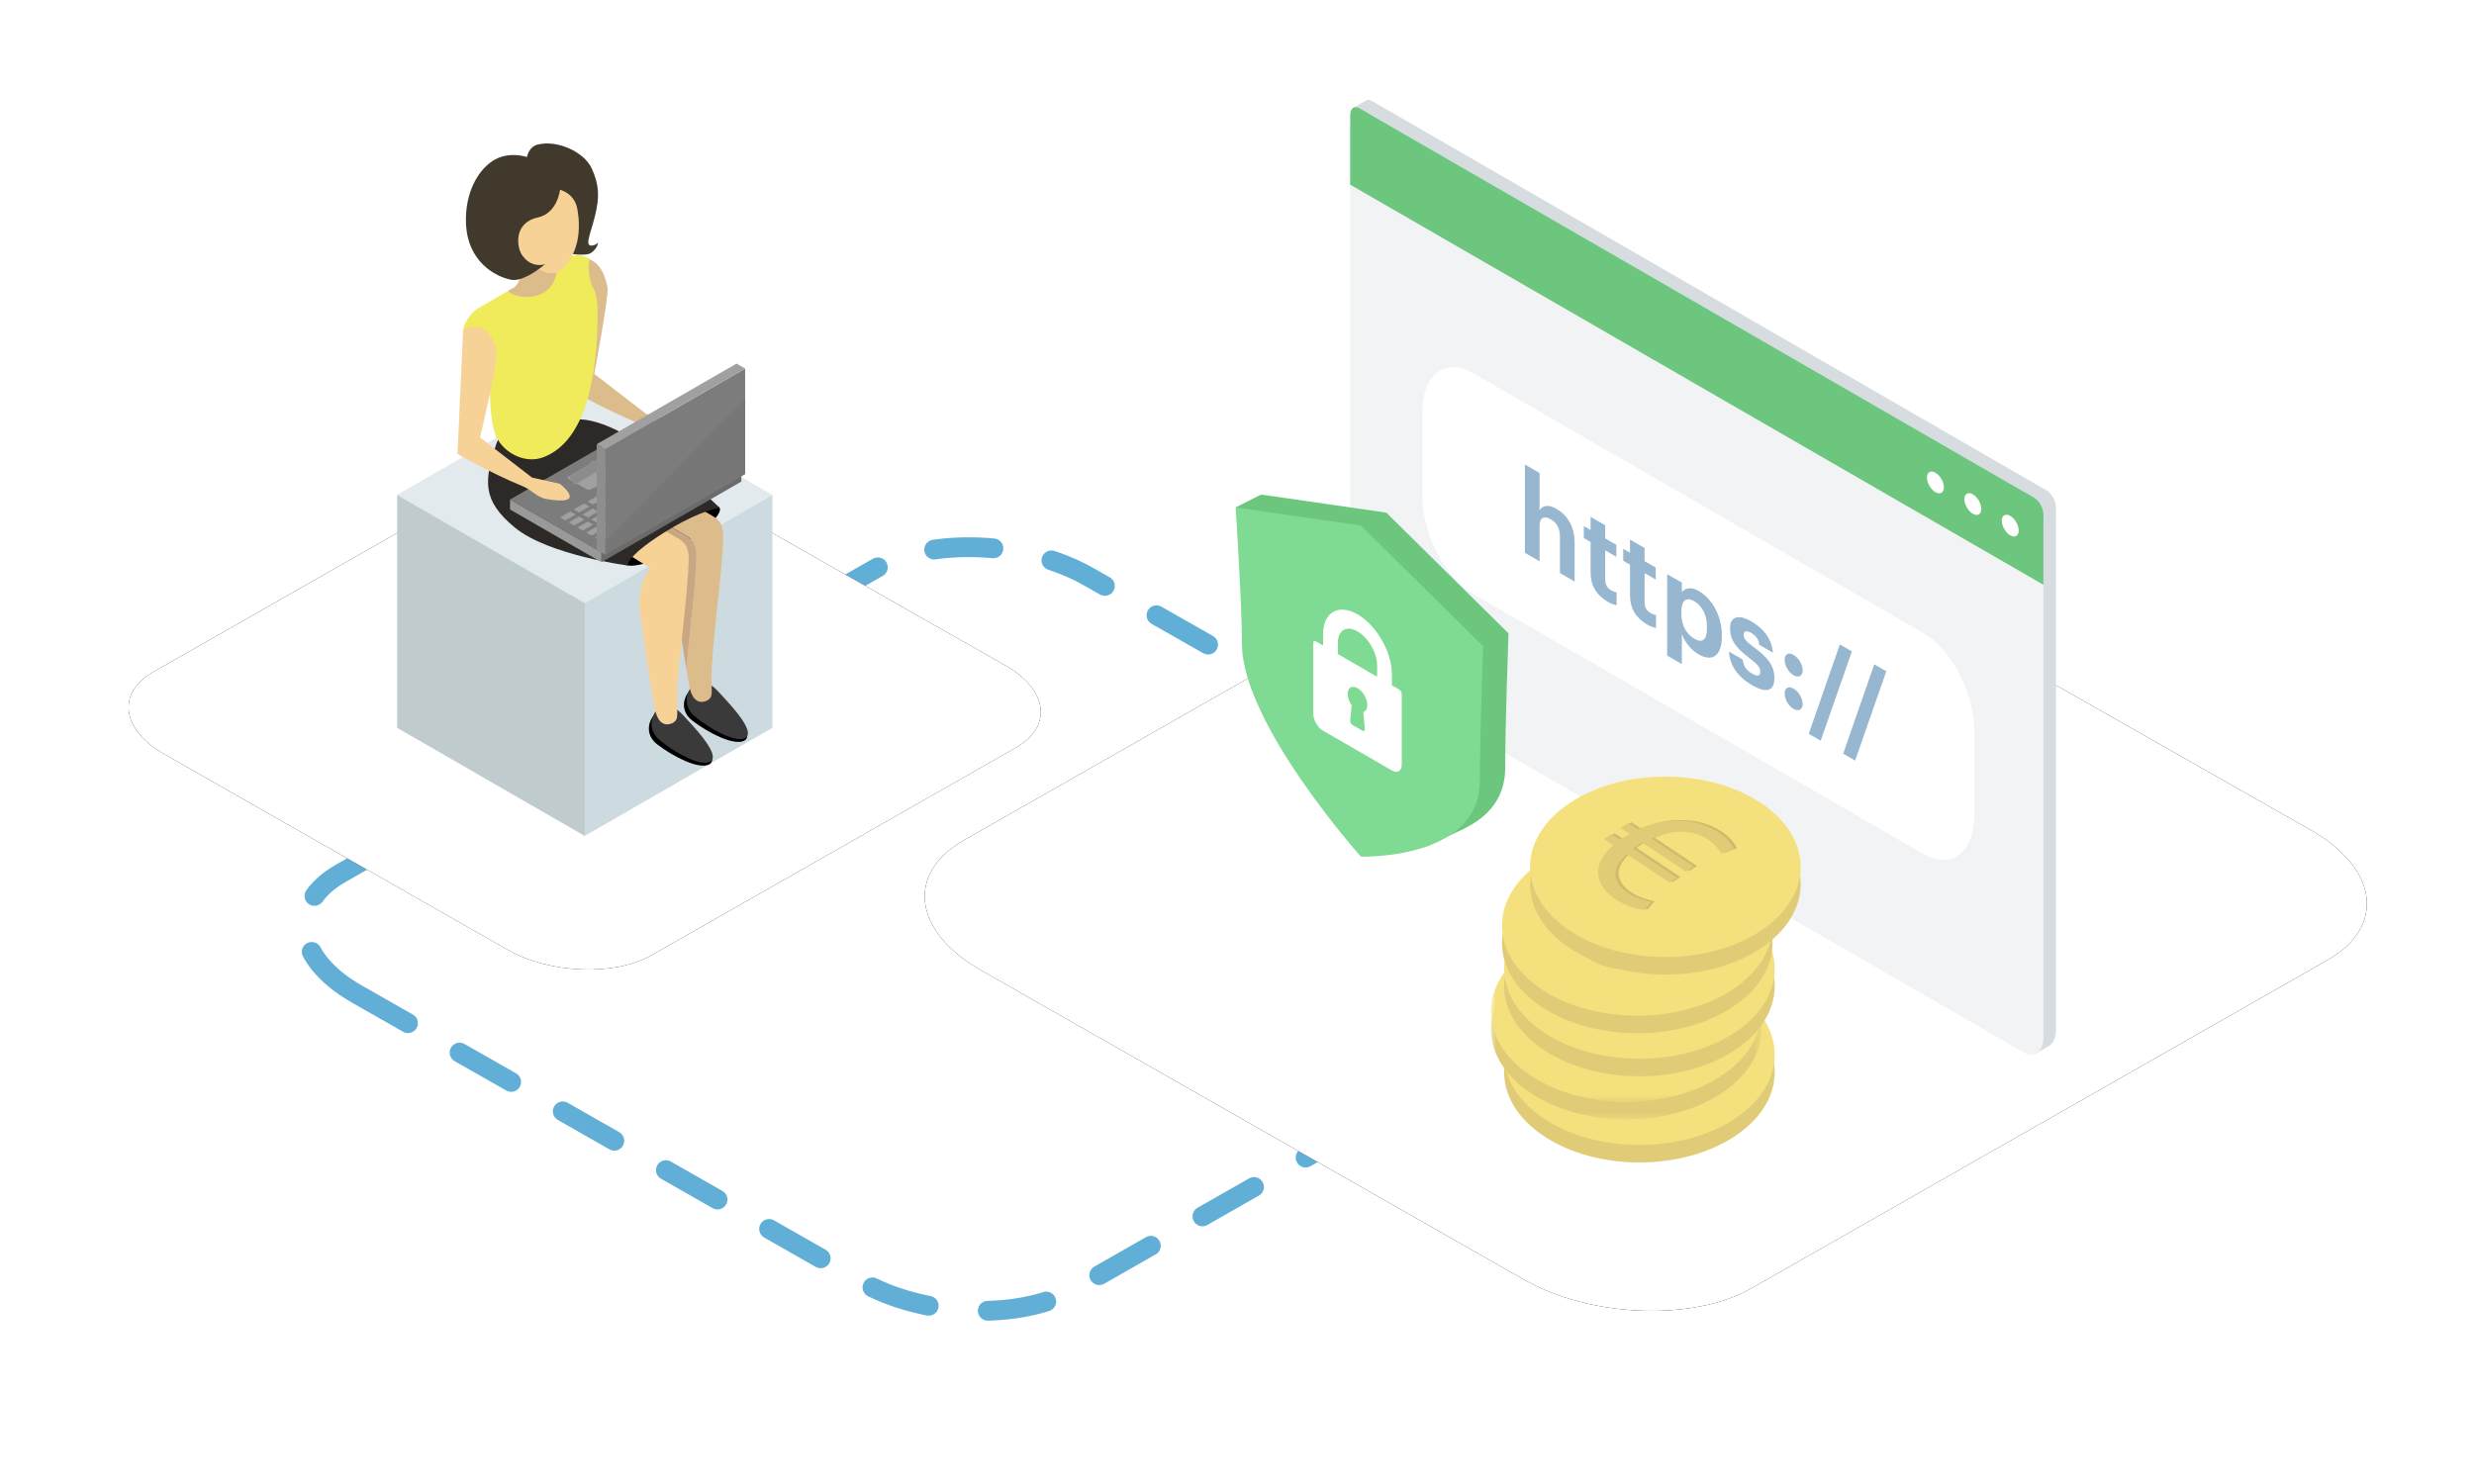 <svg xmlns="http://www.w3.org/2000/svg" xmlns:xlink="http://www.w3.org/1999/xlink" width="250" height="150" viewBox="0 0 250 150"><defs><polygon id="e" points="0 0 27.342 0 27.342 18.235 0 18.235"/><polygon id="g" points="0 0 27.342 0 27.342 18.235 0 18.235"/><filter id="b" width="124.7%" height="143.4%" x="-12.4%" y="-21.7%" filterUnits="objectBoundingBox"><feOffset in="SourceAlpha" result="shadowOffsetOuter1"/><feGaussianBlur in="shadowOffsetOuter1" result="shadowBlurOuter1" stdDeviation="6"/><feColorMatrix in="shadowBlurOuter1" values="0 0 0 0 0.216 0 0 0 0 0.561 0 0 0 0 0.749 0 0 0 0.15 0"/></filter><filter id="d" width="139.1%" height="168.6%" x="-19.5%" y="-34.3%" filterUnits="objectBoundingBox"><feOffset in="SourceAlpha" result="shadowOffsetOuter1"/><feGaussianBlur in="shadowOffsetOuter1" result="shadowBlurOuter1" stdDeviation="6"/><feColorMatrix in="shadowBlurOuter1" values="0 0 0 0 0.216 0 0 0 0 0.561 0 0 0 0 0.749 0 0 0 0.15 0"/></filter><path id="a" d="M99.077,98.036 L153.924,129.299 C160.643,133.171 171.057,133.591 176.97,130.228 L235.199,97.04 C241.089,93.677 240.35,87.814 233.542,83.92 L178.627,52.701 C171.796,48.829 161.494,48.409 155.581,51.772 L97.352,84.96 C91.552,88.279 92.268,94.142 99.077,98.036 Z"/><path id="c" d="M16.558,76.2 L51.251,95.975 C55.501,98.424 62.088,98.69 65.828,96.563 L102.66,75.571 C106.385,73.443 105.918,69.735 101.611,67.272 L66.876,47.525 C62.556,45.076 56.039,44.81 52.299,46.937 L15.468,67.929 C11.799,70.029 12.252,73.737 16.558,76.2 Z"/></defs><g fill="none" fill-rule="evenodd"><rect width="250" height="150"/><path stroke="#61AFD6" stroke-dasharray="6" stroke-linecap="round" stroke-linejoin="round" stroke-width="2" d="M36.016,100.448 L87.024,129.523 C93.273,133.124 102.958,133.515 108.457,130.387 L162.611,99.522 C168.089,96.394 167.401,90.941 161.069,87.32 L109.998,58.286 C103.645,54.685 94.064,54.294 88.566,57.422 L34.412,88.287 C29.017,91.374 29.684,96.826 36.016,100.448 Z"/><use xlink:href="#a" fill="#000" filter="url(#b)"/><use xlink:href="#a" fill="#FFF"/><g transform="translate(124.86 10.096)"><path fill="#D7DCE0" d="M81.976,39.487 L47.869,19.796 L14.881,0.75 L13.762,0.104 C13.612,0.017 13.471,-0.011 13.346,0.003 C13.31,0 13.276,0.003 13.251,0.017 L13.25,0.018 C13.193,0.036 13.142,0.068 13.095,0.108 L11.837,0.834 C11.793,0.859 11.798,0.903 11.849,0.932 L12.842,1.506 L12.842,2.291 L12.842,7.832 L12.842,53.533 C12.842,55.028 13.76,56.781 14.881,57.429 L79.962,95.003 L79.169,95.462 C79.123,95.488 79.129,95.534 79.182,95.564 L80.64,96.406 C80.693,96.437 80.773,96.44 80.819,96.414 L82.149,95.646 C82.152,95.644 82.155,95.642 82.158,95.64 L82.303,95.557 C82.312,95.551 82.31,95.543 82.316,95.536 C82.674,95.252 82.896,94.712 82.896,93.979 L82.896,48.277 L82.896,42.737 L82.896,41.245 C82.896,40.57 82.482,39.78 81.976,39.487"/><path fill="#F2F3F4" d="M13.618,58.166 L79.594,96.257 C80.715,96.905 81.633,96.211 81.633,94.716 L81.633,43.474 C81.633,41.979 80.715,40.226 79.594,39.579 L13.618,1.488 C12.497,0.84 11.579,1.534 11.579,3.029 L11.579,54.27 C11.579,55.765 12.497,57.519 13.618,58.166"/><path fill="#6DC67E" d="M11.579,8.569 L81.633,49.015 L81.633,41.982 C81.633,41.308 81.219,40.517 80.713,40.224 L12.499,0.842 C11.993,0.55 11.579,0.863 11.579,1.537 L11.579,8.569 Z"/><path fill="#FFF" d="M77.424 42.541C77.424 43.085 77.806 43.747 78.277 44.019 78.749 44.291 79.131 44.07 79.131 43.527 79.131 42.982 78.749 42.32 78.277 42.049 77.806 41.776 77.424 41.997 77.424 42.541M73.644 40.359C73.644 40.903 74.026 41.565 74.497 41.837 74.969 42.109 75.351 41.888 75.351 41.344 75.351 40.8 74.969 40.138 74.497 39.866 74.026 39.594 73.644 39.814 73.644 40.359M69.864 38.176C69.864 38.721 70.246 39.382 70.717 39.654 71.189 39.926 71.571 39.706 71.571 39.162 71.571 38.617 71.189 37.955 70.717 37.684 70.246 37.412 69.864 37.632 69.864 38.176M69.466 76.196 24.046 49.972C21.187 48.322 18.87 43.893 18.87 40.081L18.87 31.561C18.87 27.748 21.187 25.996 24.046 27.647L69.466 53.87C72.325 55.521 74.643 59.949 74.643 63.761L74.643 72.282C74.643 76.094 72.325 77.846 69.466 76.196"/><path fill="#6DC67E" d="M3.21,53.688 C3.21,61.745 15.227,75.187 15.227,75.187 C15.227,75.187 27.243,75.567 27.243,67.51 C27.243,63.228 27.574,53.919 27.574,53.919 L15.227,41.719 L2.569,39.891 C2.569,39.891 3.21,49.592 3.21,53.688"/><polygon fill="#6DC67E" points="0 41.194 2.568 39.891 4.114 43.192"/><polygon fill="#6DC67E" points="19.274 75.473 23.121 73.642 19.508 72.594"/><path fill="#7FDB93" d="M0.641,54.991 C0.641,63.048 12.658,76.49 12.658,76.49 C12.658,76.49 24.675,76.87 24.675,68.813 C24.675,64.531 25.006,55.222 25.006,55.222 L12.658,43.021 L4.2885343e-05,41.194 C4.2885343e-05,41.194 0.641,50.894 0.641,54.991"/><path fill="#FFF" d="M10.33,54.869 C10.33,53.603 11.221,53.088 12.317,53.721 C13.412,54.354 14.303,55.898 14.303,57.164 L14.303,58.311 L10.33,56.016 L10.33,54.869 Z M11.73,61.191 C11.475,60.83 11.323,60.404 11.323,60.033 C11.323,59.4 11.769,59.143 12.317,59.459 C12.864,59.775 13.309,60.548 13.309,61.181 C13.309,61.552 13.158,61.802 12.903,61.869 L13.06,63.587 C13.068,63.672 13.045,63.741 12.998,63.775 C12.951,63.808 12.884,63.804 12.813,63.763 L11.82,63.189 C11.749,63.149 11.681,63.075 11.635,62.987 C11.588,62.899 11.565,62.804 11.573,62.728 L11.73,61.191 Z M7.847,54.869 L7.847,62.042 C7.847,62.675 8.293,63.446 8.84,63.763 L15.792,67.78 C16.072,67.941 16.325,67.954 16.505,67.843 C16.679,67.736 16.786,67.516 16.786,67.207 L16.786,60.033 C16.786,59.875 16.675,59.682 16.537,59.603 L15.792,59.172 L15.792,58.024 C15.792,55.81 14.233,53.107 12.317,51.999 C10.4,50.892 8.84,51.793 8.84,54.008 L8.84,55.155 L8.095,54.725 C7.958,54.646 7.847,54.71 7.847,54.869 L7.847,54.869 Z"/><path fill="#97B7D1" d="M29.232 36.855 30.715 37.712 30.715 41.47C30.852 41.243 31.063 41.103 31.35 41.049 31.636 40.996 32.005 41.098 32.455 41.358 32.722 41.512 32.963 41.699 33.182 41.919 33.4 42.139 33.591 42.39 33.755 42.672 33.912 42.959 34.034 43.278 34.123 43.631 34.212 43.983 34.256 44.363 34.256 44.77L34.256 48.681 32.773 47.824 32.773 44.16C32.773 43.738 32.697 43.383 32.547 43.097 32.397 42.81 32.158 42.573 31.831 42.384 31.51 42.198 31.244 42.156 31.033 42.258 30.821 42.358 30.715 42.636 30.715 43.09L30.715 46.637 29.232 45.78 29.232 36.855ZM37.603 50.73C37.036 50.403 36.606 49.993 36.313 49.498 36.02 49.004 35.873 48.436 35.873 47.794L35.873 44.682 35.187 44.287 35.187 43.077 35.873 43.473 35.873 42.146 37.347 42.996 37.347 44.324 38.472 44.973 38.472 46.183 37.347 45.533 37.347 48.492C37.347 48.735 37.396 48.945 37.495 49.124 37.594 49.303 37.742 49.449 37.94 49.563 38.049 49.626 38.15 49.675 38.242 49.708 38.334 49.741 38.421 49.762 38.503 49.771L38.503 51.085C38.401 51.066 38.274 51.03 38.124 50.979 37.974 50.927 37.8 50.844 37.603 50.73M41.583 53.028C41.017 52.701 40.587 52.291 40.294 51.797 40 51.303 39.854 50.734 39.854 50.092L39.854 46.98 39.168 46.585 39.168 45.375 39.854 45.771 39.854 44.444 41.327 45.295 41.327 46.622 42.453 47.272 42.453 48.481 41.327 47.831 41.327 50.79C41.327 51.033 41.377 51.244 41.476 51.422 41.574 51.601 41.723 51.747 41.921 51.861 42.03 51.924 42.131 51.972 42.223 52.006 42.315 52.04 42.402 52.061 42.484 52.069L42.484 53.384C42.381 53.364 42.255 53.328 42.105 53.277 41.955 53.225 41.781 53.143 41.583 53.028M46.362 54.472C46.771 54.709 47.085 54.734 47.304 54.551 47.522 54.366 47.631 53.972 47.631 53.368L47.631 53.273C47.631 52.645 47.512 52.109 47.273 51.665 47.034 51.22 46.727 50.89 46.352 50.674 45.963 50.449 45.647 50.422 45.405 50.592 45.163 50.763 45.042 51.158 45.042 51.778L45.042 51.873C45.042 52.493 45.16 53.022 45.395 53.461 45.631 53.899 45.953 54.236 46.362 54.472L46.362 54.472ZM43.609 47.94 45.093 48.796 45.093 49.759C45.243 49.548 45.467 49.419 45.764 49.371 46.06 49.323 46.406 49.413 46.802 49.642 47.129 49.831 47.435 50.076 47.718 50.376 48.001 50.676 48.248 51.021 48.46 51.409 48.671 51.798 48.837 52.222 48.956 52.682 49.076 53.142 49.135 53.627 49.135 54.136L49.135 54.23C49.135 54.739 49.076 55.155 48.956 55.477 48.837 55.8 48.675 56.035 48.47 56.183 48.259 56.334 48.012 56.399 47.729 56.376 47.445 56.354 47.136 56.246 46.802 56.053 46.386 55.813 46.031 55.504 45.738 55.128 45.444 54.751 45.229 54.374 45.093 53.998L45.093 57.028 43.609 56.171 43.609 47.94ZM52.195 59.167C51.471 58.749 50.909 58.248 50.506 57.665 50.104 57.081 49.889 56.449 49.862 55.769L51.243 56.567C51.277 56.863 51.361 57.126 51.494 57.357 51.627 57.588 51.857 57.798 52.185 57.986 52.472 58.152 52.683 58.215 52.819 58.175 52.955 58.136 53.024 58.009 53.024 57.796 53.024 57.583 52.94 57.375 52.773 57.172 52.606 56.969 52.328 56.723 51.939 56.436 51.584 56.169 51.283 55.916 51.034 55.678 50.784 55.44 50.582 55.202 50.425 54.962 50.261 54.719 50.143 54.469 50.072 54.213 50 53.956 49.964 53.679 49.964 53.381 49.964 53.061 50.024 52.815 50.143 52.645 50.262 52.475 50.421 52.365 50.619 52.315 50.81 52.269 51.034 52.28 51.29 52.35 51.545 52.42 51.81 52.533 52.083 52.69 52.376 52.86 52.65 53.052 52.906 53.266 53.162 53.48 53.389 53.719 53.587 53.983 53.777 54.242 53.935 54.529 54.057 54.843 54.18 55.157 54.259 55.501 54.293 55.874L52.932 55.088C52.891 54.816 52.806 54.583 52.676 54.388 52.546 54.192 52.352 54.02 52.093 53.87 51.854 53.733 51.668 53.684 51.535 53.723 51.402 53.762 51.335 53.875 51.335 54.062 51.335 54.256 51.411 54.442 51.561 54.622 51.711 54.802 51.98 55.035 52.369 55.322 52.704 55.569 53 55.811 53.259 56.047 53.518 56.283 53.737 56.522 53.914 56.766 54.085 57.013 54.216 57.273 54.308 57.545 54.4 57.817 54.446 58.118 54.446 58.447 54.446 59.112 54.248 59.501 53.853 59.613 53.457 59.725 52.904 59.576 52.195 59.167M56.38 61.56C56.121 61.41 55.907 61.186 55.736 60.888 55.565 60.59 55.48 60.296 55.48 60.006 55.48 59.725 55.565 59.533 55.736 59.432 55.907 59.331 56.121 59.355 56.38 59.505 56.639 59.655 56.858 59.88 57.035 60.182 57.212 60.484 57.301 60.777 57.301 61.058 57.301 61.199 57.278 61.319 57.23 61.416 57.182 61.514 57.117 61.586 57.035 61.633 56.954 61.679 56.856 61.698 56.744 61.688 56.631 61.677 56.51 61.635 56.38 61.56M56.38 58.155C56.121 58.005 55.907 57.781 55.736 57.483 55.565 57.185 55.48 56.891 55.48 56.601 55.48 56.319 55.565 56.128 55.736 56.027 55.907 55.925 56.121 55.95 56.38 56.1 56.639 56.249 56.858 56.475 57.035 56.777 57.212 57.079 57.301 57.371 57.301 57.653 57.301 57.794 57.278 57.913 57.23 58.011 57.182 58.108 57.117 58.18 57.035 58.227 56.954 58.274 56.856 58.292 56.744 58.282 56.631 58.272 56.51 58.229 56.38 58.155"/><polygon fill="#97B7D1" points="61.057 55.042 62.275 55.745 59.123 64.776 57.915 64.078"/><polygon fill="#97B7D1" points="64.537 57.05 65.754 57.754 62.602 66.784 61.395 66.087"/></g><use xlink:href="#c" fill="#000" filter="url(#d)"/><use xlink:href="#c" fill="#FFF"/><g transform="translate(40.117 14.5)"><polygon fill="#E2EAED" points="0 35.526 18.968 46.46 37.935 35.526 18.968 24.591"/><polygon fill="#CDDBE0" points="18.967 46.461 18.967 70 37.935 59.065 37.935 35.526"/><polygon fill="#C0CBCE" points=".011 59.065 18.979 70 18.979 46.461 .011 35.526"/><g transform="translate(6.114)"><path fill="#000" d="M23.718,58.335 C25.39,59.614 27.811,60.817 28.877,60.413 C29.942,60.008 28.74,58.315 27.297,56.807 C25.934,55.382 25.492,54.871 24.362,54.885 C23.204,54.899 22.047,57.056 23.718,58.335"/><path fill="#3A3A3A" d="M23.994,57.926 C25.625,59.254 27.972,60.521 28.986,60.136 C29.998,59.752 28.714,57.984 27.297,56.431 C25.959,54.963 25.618,54.472 24.534,54.461 C23.424,54.45 22.363,56.599 23.994,57.926"/><path fill="#000" d="M21.149,38.784 C18.532,40.461 16.506,41.914 16.865,42.472 C17.224,43.03 19.831,42.483 22.447,40.805 C25.065,39.129 26.843,37.384 26.484,36.826 C26.125,36.267 23.765,37.108 21.149,38.784"/><path fill="#DDBC8C" d="M24.011,40.73 C23.938,40.342 23.627,39.948 23.081,39.634 L10.812,32.561 C10.34,32.289 9.766,32.118 9.185,32.049 C8.77,31.475 8.9,30.833 9.618,30.419 L9.618,30.419 C10.611,29.847 12.363,29.919 13.51,30.58 L25.779,37.653 C26.325,37.968 26.636,38.361 26.709,38.749 C26.794,38.978 26.842,39.253 26.842,39.571 C26.842,43.107 25.665,50.561 25.665,54.097 C25.665,55.42 25.837,55.91 25.327,56.247 C25.127,56.381 24.007,56.952 23.517,55.24 C23.41,54.867 23.324,54.412 23.254,53.899 C23.219,53.689 23.175,53.426 23.125,53.123 C23.445,49.33 24.144,44.278 24.144,41.551 C24.144,41.234 24.096,40.958 24.011,40.73"/><path fill="#C9A783" d="M23.009,40.689 L19.187,38.28 L19.318,38.094 L9.898,32.662 C9.58,32.48 9.344,32.269 9.185,32.05 C9.767,32.118 10.341,32.289 10.813,32.561 L23.081,39.634 C23.627,39.949 23.939,40.342 24.011,40.73 C24.096,40.959 24.144,41.234 24.144,41.551 C24.144,44.277 23.445,49.33 23.125,53.123 C22.808,51.212 22.239,47.666 21.954,45.28 C21.547,41.876 23.009,40.689 23.009,40.689"/><path fill="#000" d="M20.172,60.733 C21.844,62.013 24.265,63.216 25.331,62.811 C26.396,62.407 25.194,60.714 23.751,59.206 C22.388,57.781 21.946,57.27 20.816,57.283 C19.658,57.298 18.501,59.454 20.172,60.733"/><path fill="#3A3A3A" d="M20.448,60.325 C22.079,61.652 24.427,62.919 25.44,62.535 C26.452,62.15 25.168,60.382 23.751,58.829 C22.413,57.362 22.072,56.871 20.988,56.86 C19.878,56.849 18.817,58.998 20.448,60.325"/><path fill="#F7D297" d="M6.134,32.692 L6.134,32.692 C7.127,32.119 8.879,32.192 10.026,32.853 L22.295,39.926 C22.84,40.241 23.152,40.634 23.225,41.022 C23.309,41.251 23.357,41.526 23.357,41.844 C23.357,45.38 22.181,52.834 22.181,56.37 C22.181,57.693 22.353,58.183 21.843,58.52 C21.642,58.654 20.522,59.225 20.033,57.513 C19.926,57.14 19.839,56.686 19.77,56.172 C19.512,54.639 18.799,50.316 18.47,47.554 C18.063,44.149 19.525,42.962 19.525,42.962 L15.703,40.553 L15.834,40.367 L6.413,34.936 C5.266,34.275 5.141,33.265 6.134,32.692"/><path fill="#2D2926" d="M11.929,27.888 C11.929,27.888 5.088,26.82 3.91,30.403 C2.733,33.985 2.389,36.031 5.797,38.827 C9.206,41.623 17.205,42.66 17.205,42.66 C17.205,42.66 16.956,41.664 21.614,38.886 C24.621,37.092 26.484,36.825 26.484,36.825 C26.484,36.825 17.212,27.585 11.929,27.888"/><path fill="#DDBC8C" d="M11.61,11.636 L11.542,24.946 C11.542,24.946 14.795,26.852 18.147,28.224 C19.047,28.593 19.585,29.346 20.511,29.507 C24.887,30.268 21.869,27.964 21.869,27.964 L19.078,27.347 L13.822,23.292 C13.822,23.292 15.307,15.414 15.159,14.575 C14.467,10.636 11.61,11.636 11.61,11.636"/><path fill="#EFEB5B" d="M14.162,17.013 C14.162,16.268 14.058,15.647 13.936,15.133 C13.794,14.534 13.324,14.139 13.269,13.806 C13.196,13.356 13.307,13.053 13.106,13.01 C12.492,12.879 11.691,14.409 8.718,16.123 C3.558,19.098 3.273,16.911 3.273,23.29 C3.273,25.991 3.272,28.545 4.093,29.965 C4.863,31.297 6.852,32.426 8.718,31.702 C13.019,30.033 14.162,23.392 14.162,17.013"/><path fill="#EFEB5B" d="M4.571,20.408 L13.909,15.025 C13.352,14.244 13.136,12.618 13.312,11.89 L13.38,11.701 C12.267,10.916 11.084,11.465 10.226,11.96 L2.097,16.646 C1.239,17.14 -0.127,19.095 0.987,19.88 L0.987,19.88 C2.1,20.665 3.714,20.903 4.571,20.408"/><polygon fill="#7C7C7C" points="14.547 41.322 28.68 33.174 19.44 27.847 5.306 35.995"/><polygon fill="#A0A0A0" points="22.058 31.665 23.091 31.069 22.559 30.763 21.526 31.358"/><polygon fill="#A0A0A0" points="20.663 32.469 21.696 31.874 21.163 31.567 20.13 32.162"/><polygon fill="#A0A0A0" points="19.267 33.274 20.3 32.678 19.768 32.371 18.735 32.967"/><polygon fill="#A0A0A0" points="17.872 34.078 18.905 33.482 18.373 33.176 17.34 33.771"/><polygon fill="#A0A0A0" points="16.477 34.882 17.51 34.287 16.978 33.98 15.944 34.576"/><polygon fill="#A0A0A0" points="15.082 35.687 16.115 35.091 15.582 34.785 14.549 35.38"/><polygon fill="#A0A0A0" points="13.686 36.491 14.719 35.896 14.187 35.589 13.154 36.184"/><polygon fill="#A0A0A0" points="12.291 37.295 13.324 36.7 12.792 36.393 11.759 36.989"/><polygon fill="#A0A0A0" points="10.896 38.1 11.929 37.504 11.396 37.198 10.363 37.793"/><path fill="#A0A0A0" d="M13.5,34.966 L17.655,32.571 C17.775,32.501 17.76,32.38 17.621,32.301 L15.846,31.277 C15.707,31.197 15.498,31.188 15.377,31.258 L11.223,33.653 C11.102,33.722 11.117,33.843 11.256,33.923 L13.031,34.947 C13.17,35.026 13.38,35.035 13.5,34.966"/><polygon fill="#A0A0A0" points="22.943 32.175 23.976 31.58 23.444 31.273 22.411 31.868"/><polygon fill="#A0A0A0" points="21.548 32.979 22.581 32.384 22.049 32.077 21.016 32.673"/><polygon fill="#A0A0A0" points="20.153 33.784 21.186 33.188 20.653 32.882 19.62 33.477"/><polygon fill="#A0A0A0" points="18.757 34.588 19.79 33.993 19.258 33.686 18.225 34.282"/><polygon fill="#A0A0A0" points="17.362 35.393 18.395 34.797 17.863 34.49 16.83 35.086"/><polygon fill="#A0A0A0" points="15.967 36.197 17 35.602 16.468 35.295 15.435 35.89"/><polygon fill="#A0A0A0" points="14.572 37.001 15.605 36.406 15.072 36.099 14.039 36.695"/><polygon fill="#A0A0A0" points="13.176 37.806 14.209 37.21 13.677 36.904 12.644 37.499"/><polygon fill="#A0A0A0" points="11.781 38.61 12.814 38.015 12.282 37.708 11.249 38.303"/><polygon fill="#A0A0A0" points="23.829 32.685 24.862 32.09 24.329 31.783 23.296 32.379"/><polygon fill="#A0A0A0" points="22.433 33.49 23.466 32.895 22.934 32.588 21.901 33.183"/><polygon fill="#A0A0A0" points="21.038 34.294 22.071 33.699 21.539 33.392 20.506 33.988"/><polygon fill="#A0A0A0" points="19.643 35.099 20.676 34.503 20.143 34.197 19.11 34.792"/><polygon fill="#A0A0A0" points="18.248 35.903 19.281 35.308 18.748 35.001 17.715 35.596"/><polygon fill="#A0A0A0" points="16.852 36.707 17.885 36.112 17.353 35.805 16.32 36.401"/><polygon fill="#A0A0A0" points="15.457 37.512 16.49 36.916 15.958 36.61 14.925 37.205"/><polygon fill="#A0A0A0" points="14.062 38.316 15.095 37.721 14.562 37.414 13.529 38.009"/><polygon fill="#A0A0A0" points="12.666 39.121 13.699 38.525 13.167 38.218 12.134 38.814"/><polygon fill="#A0A0A0" points="24.714 33.196 25.747 32.601 25.214 32.294 24.181 32.889"/><polygon fill="#A0A0A0" points="23.319 34 24.352 33.405 23.819 33.098 22.786 33.694"/><polygon fill="#A0A0A0" points="21.923 34.805 22.956 34.209 22.424 33.903 21.391 34.498"/><polygon fill="#A0A0A0" points="20.528 35.609 21.561 35.014 21.029 34.707 19.996 35.302"/><polygon fill="#A0A0A0" points="19.133 36.413 20.166 35.818 19.633 35.511 18.6 36.107"/><polygon fill="#A0A0A0" points="17.738 37.218 18.771 36.622 18.238 36.316 17.205 36.911"/><polygon fill="#A0A0A0" points="16.342 38.022 17.375 37.427 16.843 37.12 15.81 37.715"/><polygon fill="#A0A0A0" points="14.947 38.826 15.98 38.231 15.448 37.924 14.415 38.52"/><polygon fill="#A0A0A0" points="13.552 39.631 14.585 39.035 14.052 38.729 13.019 39.324"/><polygon fill="#A0A0A0" points="25.599 33.706 26.632 33.111 26.1 32.804 25.067 33.4"/><polygon fill="#A0A0A0" points="24.204 34.511 25.237 33.915 24.705 33.608 23.671 34.204"/><polygon fill="#A0A0A0" points="22.809 35.315 23.842 34.72 23.309 34.413 22.276 35.008"/><polygon fill="#A0A0A0" points="21.413 36.119 22.446 35.524 21.914 35.217 20.881 35.813"/><polygon fill="#A0A0A0" points="20.018 36.924 21.051 36.328 20.519 36.022 19.486 36.617"/><polygon fill="#A0A0A0" points="18.623 37.728 19.656 37.133 19.123 36.826 18.09 37.421"/><polygon fill="#A0A0A0" points="17.228 38.533 18.261 37.937 17.728 37.63 16.695 38.226"/><polygon fill="#A0A0A0" points="15.832 39.337 16.865 38.741 16.333 38.435 15.3 39.03"/><polygon fill="#A0A0A0" points="14.437 40.141 15.47 39.546 14.938 39.239 13.905 39.835"/><line x1="16.116" x2="11.526" y1="31.433" y2="34.078" stroke="#8C8C8C"/><line x1="13.3" x2="13.821" y1="32.455" y2="32.756" stroke="#8C8C8C"/><polygon fill="#6B6B6B" points="14.547 42.327 28.681 34.179 28.681 33.176 14.547 41.324"/><polygon fill="#999" points="5.306 36.999 14.547 42.327 14.547 41.324 5.306 35.996"/><polygon fill="#7C7C7C" points="14.931 41.559 29.065 33.411 29.065 22.756 14.931 30.904"/><polygon fill="#777" points="14.931 41.559 29.065 33.411 29.065 25.769 14.931 40.235"/><polygon fill="#A0A0A0" points="14.931 30.902 29.065 22.754 28.195 22.252 14.062 30.401"/><polygon fill="#8E8E8E" points="14.062 30.403 14.062 41.057 14.931 41.559 14.931 30.904"/><path fill="#F7D297" d="M0.568,18.843 L0,31.375 C0,31.375 3.253,33.281 6.605,34.653 C7.505,35.022 8.043,35.775 8.969,35.936 C13.345,36.696 10.327,34.393 10.327,34.393 L7.536,33.775 L2.28,29.721 C2.28,29.721 4.113,22.03 3.965,21.19 C3.273,17.251 0.568,18.843 0.568,18.843"/><polygon fill="#1C1711" points="3.512 7.481 5.379 8.008 6.945 11.116 7.039 12.497 4.229 12.205"/><path fill="#DDBC8C" d="M6.78,10.763 C6.78,10.763 6.773,14.308 5.387,14.735 C4,15.161 9.767,17.162 10.105,12.445 C10.444,7.728 7.462,10.038 7.462,10.038 L6.78,10.763 Z"/><path fill="#F7D297" d="M5.158,4.027 C4.81,5.361 4.538,7.086 4.933,8.517 C5.328,9.948 6.051,10.982 7.002,11.831 C8.071,12.786 9.224,13.426 10.229,12.944 C11.01,12.569 11.738,11.342 12.043,10.174 C12.364,8.942 12.33,7.524 12.012,6.188 C11.641,4.63 10.886,3.182 9.863,2.269 C7.961,0.571 5.855,1.358 5.158,4.027"/><path fill="#42392D" d="M10.361,4.681 C10.361,4.681 10.108,7.058 8.121,7.481 C6.44,7.839 5.891,9.179 6.23,10.593 C6.522,11.809 7.713,12.486 8.689,12.239 C8.824,12.204 8.865,12.166 8.865,12.166 C8.865,12.166 8.8,12.234 8.724,12.298 C8.071,12.86 6.463,13.982 5.424,13.779 C3.839,13.47 0.953,11.961 0.853,7.952 C0.783,5.176 1.891,2.886 3.512,1.793 C5.134,0.701 7.02,1.373 7.02,1.373 C7.02,1.373 7.172,0.328 8.152,0.099 C10.132,-0.366 12.815,0.871 13.565,2.528 C14.315,4.186 14.376,5.39 13.885,7.358 C13.395,9.327 12.697,10.626 13.829,10.268 C14.08,10.189 14.201,9.992 14.201,9.992 C14.201,9.992 14.161,10.262 14.083,10.414 C13.926,10.717 13.559,11.123 13.165,11.191 C12.384,11.325 11.657,11.171 11.657,11.171 C11.657,11.171 12.65,9.473 12.092,6.558 C11.797,5.02 10.361,4.681 10.361,4.681"/></g></g><g transform="translate(150.66 78.5)"><path fill="#E0CC77" d="M24.673,36.33 C19.334,39.89 10.678,39.89 5.339,36.33 C0,32.769 0,26.996 5.339,23.435 C10.678,19.875 19.333,19.875 24.673,23.435 C30.012,26.996 30.012,32.769 24.673,36.33"/><path fill="#F4E07D" d="M24.673,34.558 C19.334,38.119 10.678,38.119 5.339,34.558 C0,30.997 0,25.224 5.339,21.664 C10.678,18.103 19.333,18.103 24.673,21.664 C30.012,25.225 30.012,30.998 24.673,34.558"/><path fill="#CEBB6B" d="M13.216,32.405 C12.421,32.303 11.305,31.987 10.296,31.314 C9.058,30.488 8.431,29.438 8.553,28.337 C8.614,27.522 9.119,26.675 10.082,25.85 L9.134,25.218 L9.883,24.718 L10.755,25.299 C10.831,25.248 10.907,25.197 10.984,25.146 C11.228,24.983 11.473,24.841 11.702,24.708 L10.8,24.107 L11.565,23.596 L12.573,24.27 C13.827,23.678 15.172,23.393 16.41,23.382 C18,23.362 19.452,23.719 20.706,24.555 C21.608,25.157 22.051,25.799 22.25,26.237 L20.936,26.706 C20.783,26.298 20.339,25.738 19.651,25.279 C18.826,24.728 17.863,24.474 16.793,24.494 C15.891,24.484 14.897,24.739 13.934,25.177 L18.199,28.021 L17.435,28.531 L13.032,25.595 C12.818,25.717 12.573,25.86 12.359,26.003 C12.268,26.064 12.191,26.115 12.084,26.186 L16.517,29.143 L15.769,29.642 L11.442,26.757 C10.678,27.43 10.326,28.072 10.28,28.653 C10.25,29.428 10.724,30.132 11.549,30.682 C12.36,31.222 13.369,31.488 13.919,31.59 L13.216,32.405 Z"/><path fill="#E0CC77" d="M12.892,32.481 C12.097,32.379 10.981,32.063 9.973,31.39 C8.734,30.564 8.108,29.514 8.23,28.413 C8.291,27.597 8.795,26.751 9.758,25.925 L8.81,25.293 L9.559,24.793 L10.431,25.375 C10.508,25.324 10.584,25.273 10.66,25.222 C10.905,25.059 11.149,24.916 11.379,24.783 L10.477,24.182 L11.241,23.672 L12.25,24.345 C13.503,23.754 14.849,23.468 16.087,23.458 C17.677,23.438 19.129,23.794 20.383,24.63 C21.284,25.232 21.728,25.874 21.927,26.313 L20.612,26.782 C20.459,26.374 20.016,25.813 19.328,25.354 C18.502,24.804 17.539,24.549 16.469,24.569 C15.567,24.559 14.574,24.814 13.611,25.252 L17.876,28.097 L17.111,28.606 L12.709,25.671 C12.495,25.793 12.25,25.936 12.036,26.078 C11.944,26.139 11.868,26.19 11.761,26.261 L16.194,29.218 L15.445,29.718 L11.119,26.833 C10.355,27.505 10.003,28.148 9.957,28.729 C9.926,29.504 10.4,30.207 11.226,30.758 C12.036,31.298 13.045,31.563 13.595,31.665 L12.892,32.481 Z"/><g transform="translate(0 16.41)"><mask id="f" fill="#fff"><use xlink:href="#e"/></mask><path fill="#E0CC77" d="M23.338,15.565 C17.999,19.125 9.343,19.125 4.004,15.565 C-1.335,12.004 -1.335,6.231 4.004,2.67 C9.343,-0.89 17.999,-0.89 23.338,2.67 C28.677,6.231 28.677,12.004 23.338,15.565" mask="url(#f)"/></g><g transform="translate(0 14.639)"><mask id="h" fill="#fff"><use xlink:href="#g"/></mask><path fill="#F4E07D" d="M23.338,15.565 C17.999,19.125 9.343,19.125 4.004,15.565 C-1.335,12.004 -1.335,6.231 4.004,2.67 C9.343,-0.89 17.999,-0.89 23.338,2.67 C28.677,6.231 28.677,12.004 23.338,15.565" mask="url(#h)"/></g><path fill="#CEBB6B" d="M11.881,28.051 C11.086,27.949 9.97,27.633 8.961,26.96 C7.723,26.134 7.096,25.084 7.218,23.983 C7.28,23.167 7.784,22.321 8.747,21.495 L7.799,20.863 L8.548,20.363 L9.42,20.945 C9.496,20.894 9.573,20.843 9.649,20.792 C9.894,20.629 10.138,20.486 10.367,20.353 L9.465,19.752 L10.23,19.242 L11.239,19.915 C12.492,19.324 13.837,19.038 15.076,19.028 C16.665,19.008 18.118,19.364 19.371,20.2 C20.273,20.802 20.716,21.444 20.915,21.883 L19.601,22.352 C19.448,21.944 19.004,21.383 18.316,20.924 C17.491,20.374 16.528,20.119 15.458,20.139 C14.556,20.129 13.562,20.384 12.599,20.822 L16.864,23.667 L16.1,24.176 L11.697,21.24 C11.483,21.363 11.239,21.506 11.025,21.648 C10.933,21.709 10.856,21.76 10.75,21.831 L15.183,24.788 L14.434,25.288 L10.108,22.403 C9.343,23.075 8.992,23.718 8.945,24.299 C8.915,25.074 9.389,25.777 10.215,26.328 C11.025,26.868 12.034,27.133 12.584,27.235 L11.881,28.051 Z"/><path fill="#E0CC77" d="M11.558,28.126 C10.762,28.024 9.647,27.708 8.638,27.035 C7.399,26.209 6.773,25.159 6.895,24.058 C6.956,23.243 7.46,22.396 8.424,21.571 L7.475,20.939 L8.225,20.439 L9.096,21.02 C9.173,20.969 9.249,20.918 9.326,20.867 C9.57,20.704 9.815,20.561 10.044,20.429 L9.142,19.827 L9.906,19.317 L10.915,19.99 C12.169,19.399 13.514,19.114 14.752,19.103 C16.342,19.083 17.794,19.44 19.048,20.276 C19.95,20.877 20.393,21.52 20.592,21.958 L19.277,22.427 C19.124,22.019 18.681,21.459 17.993,21 C17.167,20.449 16.205,20.194 15.134,20.215 C14.232,20.205 13.239,20.459 12.276,20.898 L16.541,23.742 L15.776,24.252 L11.374,21.316 C11.16,21.438 10.915,21.581 10.701,21.724 C10.609,21.785 10.533,21.836 10.426,21.907 L14.859,24.864 L14.11,25.363 L9.784,22.478 C9.02,23.151 8.668,23.793 8.622,24.374 C8.592,25.149 9.065,25.853 9.891,26.403 C10.701,26.943 11.71,27.209 12.261,27.311 L11.558,28.126 Z"/><path fill="#E0CC77" d="M24.673,27.621 C19.334,31.181 10.678,31.181 5.339,27.621 C0,24.06 0,18.287 5.339,14.726 C10.678,11.165 19.333,11.166 24.673,14.726 C30.012,18.287 30.012,24.06 24.673,27.621"/><path fill="#F4E07D" d="M24.673,25.849 C19.334,29.409 10.678,29.409 5.339,25.849 C0,22.288 0,16.515 5.339,12.955 C10.678,9.394 19.333,9.394 24.673,12.955 C30.012,16.516 30.012,22.289 24.673,25.849"/><path fill="#CEBB6B" d="M13.216,23.696 C12.421,23.594 11.305,23.278 10.296,22.605 C9.058,21.779 8.431,20.729 8.553,19.628 C8.614,18.812 9.119,17.966 10.082,17.141 L9.134,16.509 L9.883,16.009 L10.755,16.59 C10.831,16.539 10.907,16.488 10.984,16.437 C11.228,16.274 11.473,16.131 11.702,15.999 L10.8,15.397 L11.565,14.887 L12.573,15.56 C13.827,14.969 15.172,14.684 16.41,14.673 C18,14.653 19.452,15.01 20.706,15.846 C21.608,16.447 22.051,17.09 22.25,17.528 L20.936,17.997 C20.783,17.589 20.339,17.028 19.651,16.57 C18.826,16.019 17.863,15.764 16.793,15.784 C15.891,15.775 14.897,16.029 13.934,16.467 L18.199,19.312 L17.435,19.822 L13.032,16.886 C12.818,17.008 12.573,17.151 12.359,17.294 C12.268,17.355 12.191,17.406 12.084,17.477 L16.517,20.434 L15.769,20.933 L11.442,18.048 C10.678,18.721 10.326,19.363 10.28,19.944 C10.25,20.719 10.724,21.423 11.549,21.973 C12.36,22.513 13.369,22.778 13.919,22.88 L13.216,23.696 Z"/><path fill="#E0CC77" d="M12.892,23.771 C12.097,23.67 10.981,23.354 9.973,22.681 C8.734,21.855 8.108,20.805 8.23,19.704 C8.291,18.888 8.795,18.042 9.758,17.216 L8.81,16.584 L9.559,16.084 L10.431,16.665 C10.508,16.615 10.584,16.564 10.66,16.513 C10.905,16.349 11.149,16.207 11.379,16.074 L10.477,15.473 L11.241,14.963 L12.25,15.636 C13.503,15.045 14.849,14.759 16.087,14.749 C17.677,14.729 19.129,15.085 20.383,15.921 C21.284,16.523 21.728,17.165 21.927,17.604 L20.612,18.073 C20.459,17.665 20.016,17.104 19.328,16.645 C18.502,16.095 17.539,15.84 16.469,15.86 C15.567,15.85 14.574,16.105 13.611,16.543 L17.876,19.388 L17.111,19.897 L12.709,16.961 C12.495,17.083 12.25,17.226 12.036,17.369 C11.944,17.43 11.868,17.481 11.761,17.552 L16.194,20.509 L15.445,21.009 L11.119,18.124 C10.355,18.796 10.003,19.439 9.957,20.02 C9.926,20.794 10.4,21.498 11.226,22.049 C12.036,22.589 13.045,22.854 13.595,22.956 L12.892,23.771 Z"/><path fill="#E0CC77" d="M24.455,23.266 C19.116,26.826 10.46,26.826 5.121,23.266 C-0.218,19.705 -0.218,13.932 5.121,10.372 C10.46,6.811 19.115,6.811 24.455,10.372 C29.794,13.933 29.794,19.706 24.455,23.266"/><path fill="#F4E07D" d="M24.455,21.494 C19.116,25.055 10.46,25.055 5.121,21.494 C-0.218,17.934 -0.218,12.161 5.121,8.6 C10.46,5.039 19.115,5.04 24.455,8.6 C29.794,12.161 29.794,17.934 24.455,21.494"/><path fill="#CEBB6B" d="M12.998,19.341 C12.203,19.24 11.087,18.924 10.078,18.251 C8.84,17.425 8.213,16.375 8.335,15.274 C8.396,14.458 8.901,13.612 9.864,12.786 L8.916,12.154 L9.665,11.654 L10.537,12.235 C10.613,12.184 10.689,12.134 10.766,12.083 C11.01,11.919 11.255,11.777 11.484,11.644 L10.582,11.043 L11.347,10.533 L12.355,11.206 C13.609,10.615 14.954,10.329 16.192,10.319 C17.782,10.299 19.234,10.655 20.488,11.491 C21.39,12.093 21.833,12.735 22.032,13.174 L20.718,13.643 C20.565,13.234 20.121,12.674 19.433,12.215 C18.608,11.665 17.645,11.41 16.575,11.43 C15.673,11.42 14.679,11.675 13.716,12.113 L17.981,14.958 L17.217,15.467 L12.814,12.531 C12.6,12.653 12.355,12.796 12.141,12.939 C12.05,13 11.973,13.051 11.866,13.122 L16.299,16.079 L15.551,16.579 L11.224,13.694 C10.46,14.366 10.108,15.009 10.062,15.59 C10.032,16.364 10.506,17.068 11.331,17.619 C12.142,18.159 13.151,18.424 13.701,18.526 L12.998,19.341 Z"/><path fill="#E0CC77" d="M12.674,19.417 C11.879,19.315 10.763,18.999 9.755,18.326 C8.516,17.5 7.89,16.45 8.012,15.349 C8.073,14.533 8.577,13.687 9.54,12.862 L8.592,12.23 L9.341,11.73 L10.213,12.311 C10.29,12.26 10.366,12.209 10.442,12.158 C10.687,11.995 10.931,11.852 11.161,11.72 L10.259,11.118 L11.023,10.608 L12.032,11.281 C13.285,10.69 14.631,10.404 15.869,10.394 C17.459,10.374 18.911,10.731 20.165,11.567 C21.066,12.168 21.51,12.811 21.709,13.249 L20.394,13.718 C20.241,13.31 19.798,12.749 19.11,12.291 C18.284,11.74 17.321,11.485 16.251,11.505 C15.349,11.496 14.356,11.75 13.393,12.188 L17.658,15.033 L16.893,15.543 L12.491,12.607 C12.277,12.729 12.032,12.872 11.818,13.014 C11.726,13.076 11.65,13.127 11.543,13.198 L15.976,16.155 L15.227,16.654 L10.901,13.769 C10.137,14.442 9.785,15.084 9.739,15.665 C9.708,16.44 10.182,17.143 11.008,17.694 C11.818,18.234 12.827,18.5 13.377,18.602 L12.674,19.417 Z"/><path fill="#E0CC77" d="M27.293,17.336 C21.954,20.897 13.299,20.897 7.96,17.336 C2.621,13.775 2.621,8.002 7.959,4.442 C13.298,0.881 21.954,0.882 27.293,4.442 C32.632,8.003 32.632,13.776 27.293,17.336"/><path fill="#F4E07D" d="M27.293,15.565 C21.954,19.125 13.299,19.125 7.96,15.565 C2.621,12.004 2.621,6.231 7.959,2.67 C13.298,-0.89 21.954,-0.89 27.293,2.67 C32.632,6.231 32.632,12.004 27.293,15.565"/><path fill="#CEBB6B" d="M15.836,13.412 C15.041,13.31 13.925,12.994 12.916,12.321 C11.678,11.495 11.051,10.445 11.173,9.344 C11.235,8.528 11.739,7.682 12.702,6.856 L11.754,6.224 L12.503,5.725 L13.375,6.306 L13.604,6.153 C13.849,5.99 14.093,5.847 14.323,5.714 L13.421,5.113 L14.185,4.603 L15.194,5.276 C16.447,4.685 17.793,4.399 19.031,4.389 C20.62,4.369 22.073,4.726 23.327,5.561 C24.228,6.163 24.672,6.805 24.871,7.244 L23.556,7.713 C23.403,7.305 22.96,6.744 22.272,6.286 C21.446,5.735 20.483,5.48 19.413,5.5 C18.511,5.49 17.517,5.745 16.555,6.183 L20.819,9.028 L20.055,9.538 L15.652,6.602 C15.438,6.724 15.194,6.867 14.98,7.009 C14.888,7.071 14.812,7.121 14.705,7.193 L19.138,10.15 L18.389,10.649 L14.063,7.764 C13.299,8.437 12.947,9.079 12.901,9.66 C12.87,10.435 13.344,11.138 14.17,11.689 C14.98,12.229 15.989,12.494 16.539,12.596 L15.836,13.412 Z"/><path fill="#E0CC77" d="M15.513,13.487 C14.718,13.385 13.602,13.069 12.593,12.397 C11.355,11.57 10.728,10.52 10.85,9.419 C10.911,8.604 11.415,7.757 12.379,6.932 L11.431,6.3 L12.18,5.8 L13.052,6.381 L13.281,6.228 C13.525,6.065 13.77,5.923 13.999,5.79 L13.097,5.189 L13.861,4.679 L14.87,5.352 C16.124,4.76 17.469,4.475 18.707,4.464 C20.297,4.444 21.749,4.801 23.003,5.637 C23.905,6.239 24.348,6.881 24.547,7.319 L23.232,7.788 C23.08,7.381 22.636,6.82 21.948,6.361 C21.123,5.81 20.16,5.556 19.09,5.576 C18.188,5.566 17.194,5.821 16.231,6.259 L20.496,9.103 L19.732,9.613 L15.329,6.677 C15.115,6.799 14.87,6.942 14.656,7.085 C14.565,7.146 14.488,7.197 14.381,7.268 L18.814,10.225 L18.066,10.724 L13.739,7.839 C12.975,8.512 12.623,9.154 12.577,9.735 C12.547,10.51 13.021,11.214 13.846,11.764 C14.657,12.304 15.666,12.57 16.216,12.672 L15.513,13.487 Z"/></g></g></svg>